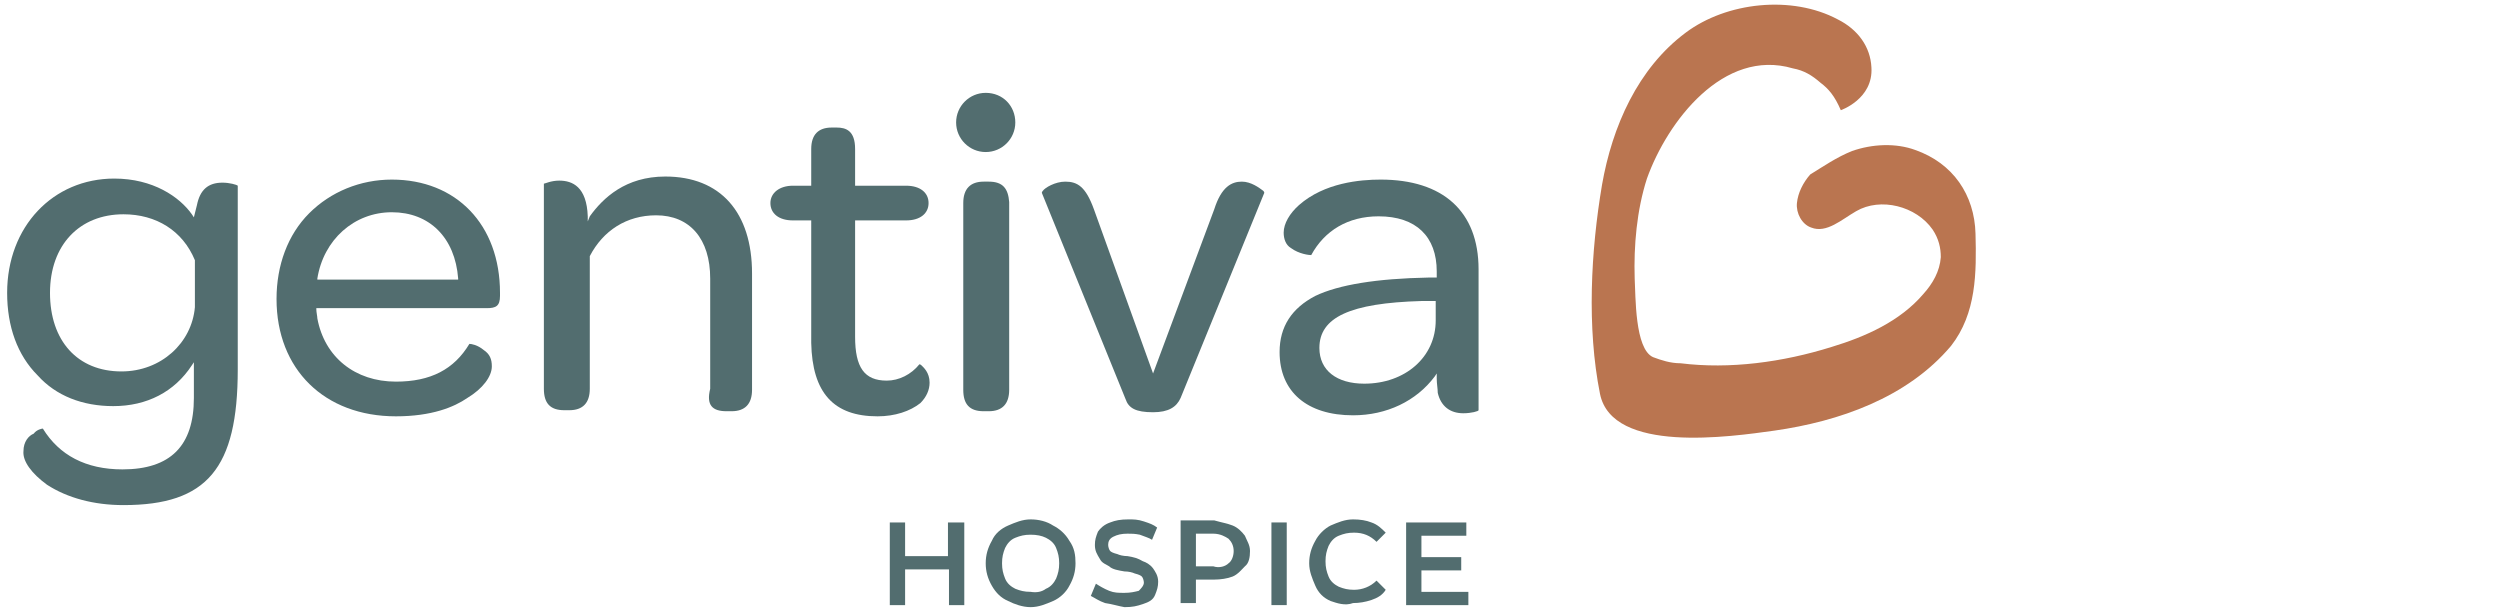 <?xml version="1.0" encoding="UTF-8"?> <svg xmlns="http://www.w3.org/2000/svg" xmlns:xlink="http://www.w3.org/1999/xlink" version="1.1" id="Layer_1" x="0px" y="0px" viewBox="0 0 245 60" style="enable-background:new 0 0 245 60;" xml:space="preserve" height="60" width="245"><style type="text/css"> .st0{fill:#BA7550;} .st1{fill:#526D6F;}</style><g> <path class="st0" d="M181.5,14.8c2-0.7,4.3-0.8,6.2-0.1c3.7,1.3,5.8,4.4,5.9,8.2c0.1,3.8,0.1,7.8-2.4,11c-4.3,5.1-11,7.4-17.3,8.3 c-4.3,0.6-15.9,2.3-17.1-3.6c-1.3-6.5-0.9-14,0.2-20.5c1-5.7,3.5-11.4,8.2-14.9c4-3,10.4-3.7,14.9-1.3c2,1,3.2,2.7,3.3,4.7 c0.2,3.1-3,4.2-3,4.2l0,0c-0.6-1.4-1.2-2.1-2-2.7c-0.8-0.7-1.6-1.2-2.7-1.4c-6.8-2-12.3,5.2-14.3,10.8c-1,3.1-1.3,6.6-1.2,9.8 c0.1,1.7,0,6.9,1.8,7.7c0.8,0.3,1.7,0.6,2.7,0.6c4.8,0.6,10-0.1,14.8-1.6c3.3-1,6.7-2.5,9-5.2c0.9-1,1.6-2.2,1.7-3.6 c0-0.9-0.2-1.8-0.8-2.7c-1.6-2.3-5.1-3.2-7.5-1.8c-1.4,0.8-2.9,2.2-4.4,1.6c-0.9-0.3-1.5-1.4-1.4-2.4s0.6-2,1.3-2.8 C178.7,16.3,180,15.4,181.5,14.8L181.5,14.8L181.5,14.8z"></path> <path class="st1" d="M96.6,9.1c-1.6,0-2.9,1.3-2.9,2.9s1.3,2.9,2.9,2.9s2.9-1.3,2.9-2.9S98.3,9.1,96.6,9.1z"></path> <path class="st1" d="M4.6,47.5c2,1.3,4.6,2,7.5,2c8.2,0,11.2-3.6,11.2-13.3v-18c-0.1-0.1-0.8-0.3-1.5-0.3c-1.4,0-2.2,0.7-2.5,2.2 L19,21.3L18.8,21c-1.2-1.7-3.8-3.5-7.6-3.5c-6,0-10.5,4.7-10.5,11.2c0,3.3,1,6.1,3,8.1c1.8,2,4.4,3,7.4,3c3.3,0,6-1.4,7.7-4 l0.2-0.3V39c0,4.7-2.3,7-7,7c-3.6,0-6.2-1.4-7.8-4c-0.1,0-0.6,0.1-0.9,0.5c-0.5,0.2-1,0.8-1,1.7C2.2,45.2,3.1,46.4,4.6,47.5 L4.6,47.5L4.6,47.5z M11.9,36.4c-4.3,0-7-3-7-7.7S7.8,21,12.1,21c3.2,0,5.8,1.6,7,4.5v4.6C18.8,33.6,15.8,36.4,11.9,36.4L11.9,36.4 L11.9,36.4z"></path> <path class="st1" d="M49,28.7c0-6.7-4.3-11.1-10.6-11.1c-3.1,0-6,1.2-8.1,3.3s-3.2,5.1-3.2,8.4c0,6.9,4.7,11.5,11.7,11.5 c3.5,0,5.7-0.9,7-1.8c1.5-0.9,2.4-2.1,2.4-3.1c0-0.7-0.2-1.2-0.8-1.6c-0.6-0.5-1.2-0.6-1.4-0.6c-1.5,2.5-3.8,3.7-7.2,3.7 c-4,0-7-2.4-7.7-6.2c0-0.2-0.1-0.6-0.1-0.9v-0.1h16.7c0.9,0,1.3-0.2,1.3-1.2L49,28.7L49,28.7L49,28.7z M31.1,27.4v-0.1 c0.6-3.8,3.6-6.5,7.3-6.5s6.2,2.5,6.5,6.5v0.1H31.1L31.1,27.4L31.1,27.4z"></path> <path class="st1" d="M71.2,40.3h0.5c1.3,0,2-0.7,2-2.1V26.8c0-6-3.1-9.5-8.5-9.5c-3.9,0-6.1,2.1-7.4,3.9l-0.2,0.5v-0.5 c-0.1-2.9-1.5-3.5-2.8-3.5c-0.8,0-1.4,0.3-1.5,0.3v20.1c0,1.4,0.6,2.1,2,2.1h0.5c1.3,0,2-0.7,2-2.1v-13c1.3-2.5,3.6-4,6.5-4 c3.3,0,5.3,2.3,5.3,6.2v10.8C69.2,39.7,69.8,40.3,71.2,40.3L71.2,40.3L71.2,40.3z"></path> <path class="st1" d="M86,40.8c1.7,0,3.2-0.5,4.2-1.3c0.6-0.6,0.9-1.3,0.9-2c0-1-0.6-1.5-0.8-1.7c-0.1-0.1-0.2-0.1-0.2-0.1 c-0.8,1-2,1.6-3.2,1.6c-2.2,0-3.1-1.3-3.1-4.3V21.6h5c1.4,0,2.2-0.7,2.2-1.7s-0.8-1.7-2.2-1.7h-5v-3.6c0-1.8-0.9-2.1-1.8-2.1h-0.5 c-1.3,0-2,0.7-2,2.1v3.6h-1.8c-1.3,0-2.2,0.7-2.2,1.7s0.8,1.7,2.2,1.7h1.8v12C79.6,38.5,81.7,40.8,86,40.8L86,40.8L86,40.8z"></path> <path class="st1" d="M96.9,17.8h-0.5c-1.3,0-2,0.7-2,2.1v18.3c0,1.4,0.6,2.1,2,2.1h0.5c1.3,0,2-0.7,2-2.1V19.8 C98.8,18.5,98.3,17.8,96.9,17.8z"></path> <path class="st1" d="M121.7,17.8c-1,0-2,0.5-2.7,2.7l-6,16.1l-5.8-16.1c-0.8-2.2-1.6-2.7-2.8-2.7c-1,0-2,0.6-2.2,0.9 c-0.1,0.1-0.1,0.2-0.1,0.2l8.2,20.2c0.3,0.9,1,1.3,2.7,1.3c1.5,0,2.3-0.5,2.7-1.4l8.2-20.1c0,0,0-0.1-0.1-0.2 C123.4,18.4,122.6,17.8,121.7,17.8L121.7,17.8z"></path> <path class="st1" d="M140.9,38.5c0.3,1.3,1.2,2,2.5,2c0.8,0,1.5-0.2,1.5-0.3V26.4c0-5.7-3.5-8.8-9.6-8.8c-2,0-5.5,0.3-8,2.5 c-0.9,0.8-1.5,1.8-1.5,2.7c0,0.6,0.2,1.2,0.7,1.5c0.8,0.6,1.8,0.7,2,0.7c1.3-2.4,3.6-3.8,6.6-3.8c3.7,0,5.7,2,5.7,5.4v0.6H140 c-5.1,0.1-8.8,0.7-11.1,1.8c-2.3,1.2-3.5,3-3.5,5.5c0,3.9,2.7,6.2,7.2,6.2c3.3,0,6.2-1.4,8-3.8l0.2-0.3v0.5 C140.8,37.6,140.9,38.1,140.9,38.5L140.9,38.5L140.9,38.5z M140.7,31.4c0,3.6-3,6.2-7,6.2c-2.7,0-4.4-1.3-4.4-3.5c0-3,3-4.4,10-4.6 h1.4C140.7,29.6,140.7,31.4,140.7,31.4z"></path></g><g> <path class="st1" d="M94.5,51.2v8.1H93v-3.5h-4.3v3.5h-1.5v-8.1h1.5v3.3h4.2v-3.3C92.9,51.2,94.5,51.2,94.5,51.2z"></path> <path class="st1" d="M98.8,58.9c-0.7-0.3-1.2-0.8-1.6-1.5s-0.6-1.4-0.6-2.2s0.2-1.5,0.6-2.2c0.3-0.7,0.9-1.2,1.6-1.5 s1.4-0.6,2.2-0.6s1.6,0.2,2.2,0.6c0.6,0.3,1.2,0.8,1.6,1.5c0.5,0.7,0.6,1.4,0.6,2.2s-0.2,1.5-0.6,2.2c-0.3,0.6-0.9,1.2-1.6,1.5 s-1.4,0.6-2.2,0.6S99.4,59.2,98.8,58.9L98.8,58.9z M102.5,57.7c0.5-0.2,0.8-0.6,1-1c0.2-0.5,0.3-0.9,0.3-1.5s-0.1-1-0.3-1.5 c-0.2-0.5-0.6-0.8-1-1s-0.9-0.3-1.5-0.3s-1,0.1-1.5,0.3s-0.8,0.6-1,1c-0.2,0.5-0.3,0.9-0.3,1.5s0.1,1,0.3,1.5s0.6,0.8,1,1 c0.5,0.2,0.9,0.3,1.5,0.3C101.6,58.1,102.1,58,102.5,57.7z"></path> <path class="st1" d="M108.3,59.1c-0.6-0.2-1-0.5-1.4-0.7l0.5-1.2c0.3,0.2,0.8,0.5,1.3,0.7s0.9,0.2,1.5,0.2s1-0.1,1.4-0.2 c0.2-0.2,0.5-0.5,0.5-0.8c0-0.2-0.1-0.5-0.2-0.6s-0.3-0.2-0.7-0.3c-0.2-0.1-0.6-0.2-1-0.2c-0.6-0.1-1.2-0.2-1.5-0.5 c-0.3-0.2-0.7-0.3-0.9-0.7c-0.3-0.5-0.5-0.8-0.5-1.4c0-0.5,0.1-0.8,0.3-1.3c0.2-0.3,0.6-0.7,1.2-0.9c0.5-0.2,1-0.3,1.8-0.3 c0.5,0,0.9,0,1.5,0.2s0.9,0.3,1.3,0.6l-0.5,1.2c-0.3-0.2-0.7-0.3-1.2-0.5c-0.5-0.1-0.8-0.1-1.2-0.1c-0.6,0-1,0.1-1.4,0.3 s-0.5,0.5-0.5,0.8c0,0.2,0.1,0.5,0.2,0.6s0.3,0.2,0.7,0.3c0.2,0.1,0.6,0.2,1,0.2c0.6,0.1,1,0.2,1.5,0.5c0.3,0.1,0.7,0.3,1,0.7 c0.2,0.3,0.5,0.7,0.5,1.3c0,0.5-0.1,0.8-0.3,1.3c-0.2,0.5-0.6,0.7-1.2,0.9s-1,0.3-1.8,0.3C109.6,59.4,109,59.2,108.3,59.1 L108.3,59.1L108.3,59.1z"></path> <path class="st1" d="M120.8,51.5c0.5,0.2,0.9,0.6,1.2,1c0.2,0.5,0.5,0.9,0.5,1.5s-0.1,1.2-0.5,1.5c-0.3,0.3-0.7,0.8-1.2,1 s-1.2,0.3-1.8,0.3h-1.8v2.3h-1.5V51h3.3C119.7,51.2,120.3,51.3,120.8,51.5L120.8,51.5L120.8,51.5z M120.4,55.2 c0.3-0.2,0.5-0.7,0.5-1.2s-0.2-0.9-0.5-1.2c-0.3-0.2-0.8-0.5-1.5-0.5h-1.7v3.2h1.7C119.5,55.7,120.1,55.5,120.4,55.2z"></path> <path class="st1" d="M124.6,51.2h1.5v8.1h-1.5V51.2z"></path> <path class="st1" d="M130.4,58.9c-0.7-0.3-1.2-0.8-1.5-1.5s-0.6-1.4-0.6-2.2s0.2-1.5,0.6-2.2c0.3-0.6,0.9-1.2,1.5-1.5 c0.7-0.3,1.4-0.6,2.2-0.6c0.7,0,1.3,0.1,1.8,0.3c0.6,0.2,1,0.6,1.4,1l-0.9,0.9c-0.6-0.6-1.3-0.9-2.2-0.9c-0.6,0-1,0.1-1.5,0.3 s-0.8,0.6-1,1c-0.2,0.5-0.3,0.9-0.3,1.5s0.1,1,0.3,1.5s0.6,0.8,1,1c0.5,0.2,0.9,0.3,1.5,0.3c0.8,0,1.6-0.3,2.2-0.9l0.9,0.9 c-0.3,0.5-0.8,0.8-1.4,1c-0.6,0.2-1.2,0.3-1.8,0.3C131.8,59.4,131,59.1,130.4,58.9L130.4,58.9L130.4,58.9z"></path> <path class="st1" d="M143.9,58v1.3h-6.1v-8.1h5.9v1.3h-4.4v2.1h3.9v1.3h-3.9V58H143.9L143.9,58z"></path></g></svg> 